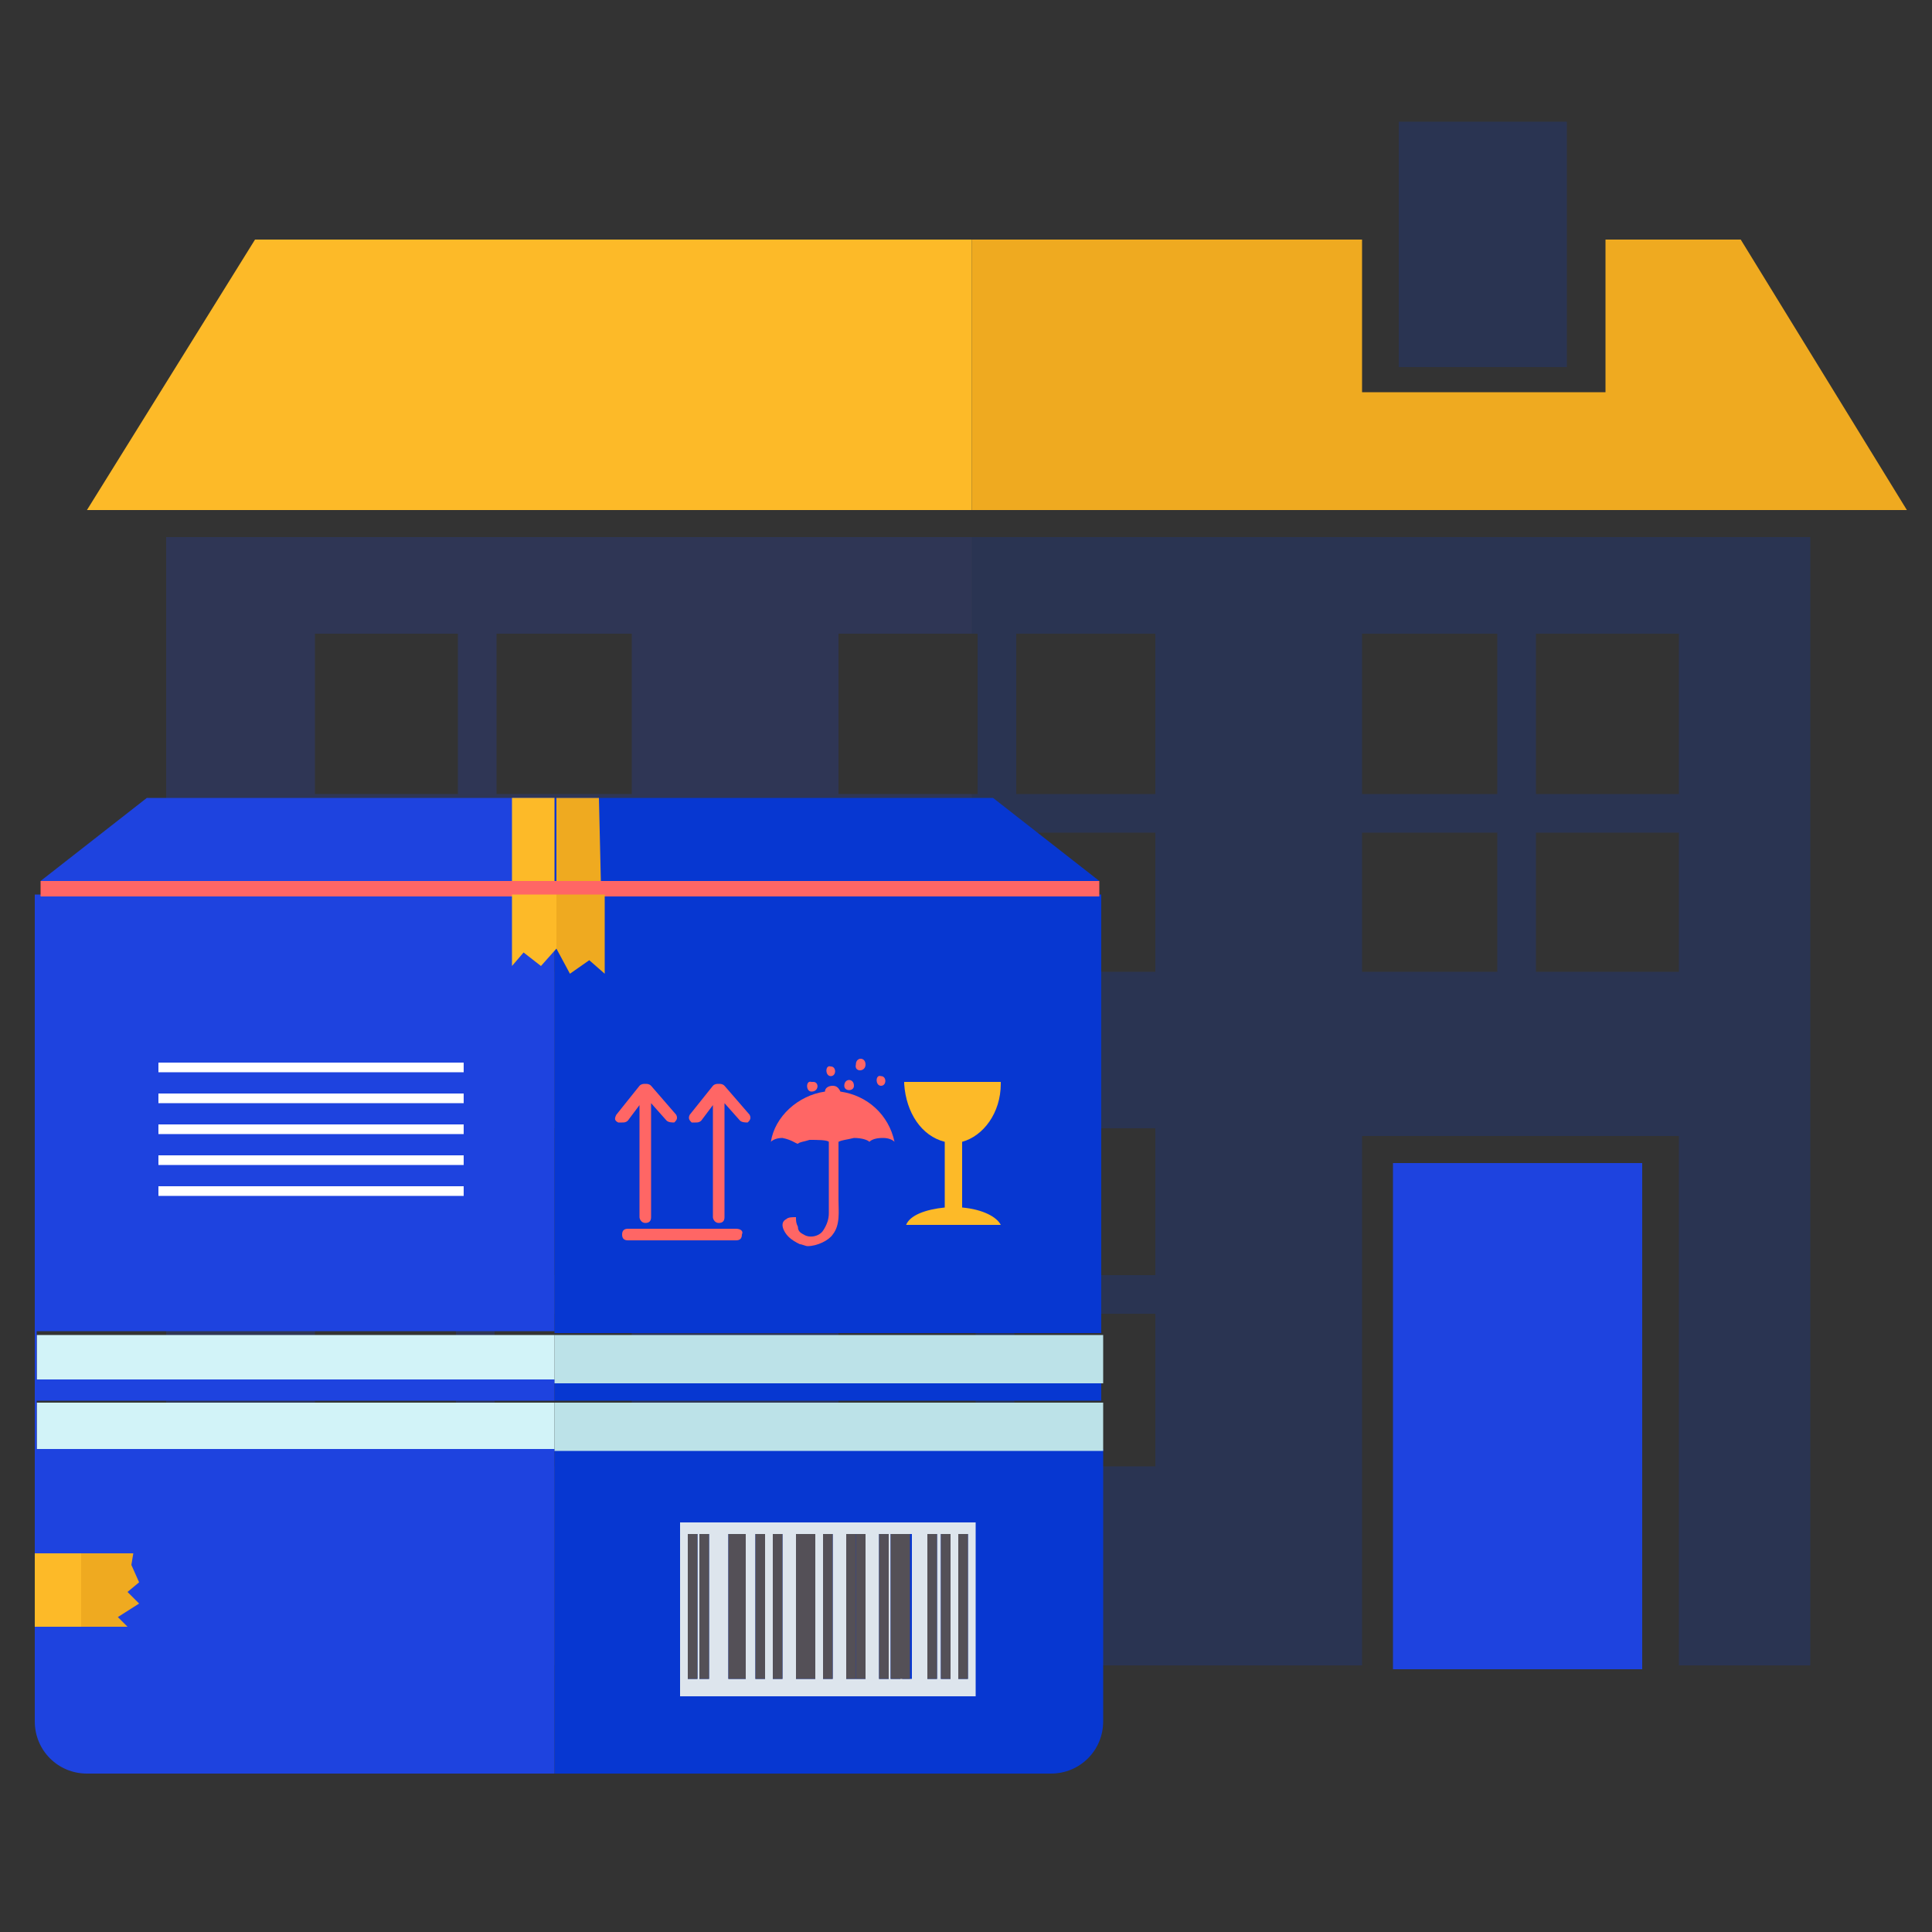 <?xml version="1.0" encoding="utf-8"?>
<!-- Generator: Adobe Illustrator 23.0.6, SVG Export Plug-In . SVG Version: 6.00 Build 0)  -->
<svg version="1.1" id="Layer_1" xmlns="http://www.w3.org/2000/svg" xmlns:xlink="http://www.w3.org/1999/xlink" x="0px" y="0px"
	 width="100px" height="100px" viewBox="0 0 100 100" style="enable-background:new 0 0 100 100;" xml:space="preserve">
<rect x="0" y="0" width="100" height="100" fill="#333333" stroke="none"/>
<style type="text/css">
	.st0{opacity:0.2;fill:#1E43DF;}
	.st1{opacity:0.2;fill:#0737D1;}
	.st2{fill:#EFAA20;}
	.st3{fill:#FDBA28;}
	.st4{fill:#1E43DF;}
	.st5{fill:#0737D1;}
	.st6{fill:#BCE2E8;}
	.st7{fill:#D2F3F8;}
	.st8{fill:#58A39A;}
	.st9{fill:#4A938A;}
	.st10{fill:#DDE5ED;}
	.st11{fill:#545057;}
	.st12{fill:#FF6665;}
	.st13{fill:#FFFFFF;}
</style>
<g id="_x31_3">
	<g>
		<g>
			<path class="st0" d="M43.4,75.9V68h6.9v-2h-6.9v-7.6h6.9v-8.1h-6.9v-7.2h6.9v-2h-6.9v-8.3h6.9v-5H37.2H8.6v58.4h28.5h13.2V75.9
				H43.4z M23.6,75.9h-7.3V68h7.3V75.9z M23.6,66h-7.3v-7.6h7.3V66z M23.7,50.3h-7.4v-7.2h7.4V50.3z M23.7,41.1h-7.4v-8.3h7.4V41.1z
				 M32.7,75.9h-7.1V68h7.1V75.9z M32.7,66h-7.1v-7.6h7.1V66z M32.7,50.3h-7v-7.2h7V50.3z M32.7,41.1h-7v-8.3h7V41.1z"/>
			<path class="st1" d="M65.2,27.8H50.3v5h0.3v8.3h-0.3v2h0.3v7.2h-0.3v8.1h0.2V66h-0.2v2h0.2v7.9h-0.2v10.3h14.9h5.3V58.8h16.4
				v27.4h6.8V27.8H65.2z M59.8,75.9h-7.3V68h7.3V75.9z M59.8,66h-7.3v-7.6h7.3V66z M59.8,50.3h-7.2v-7.2h7.2V50.3z M59.8,41.1h-7.2
				v-8.3h7.2V41.1z M77.5,50.3h-7v-7.2h7V50.3z M77.5,41.1h-7v-8.3h7V41.1z M86.9,50.3h-7.4v-7.2h7.4V50.3z M86.9,41.1h-7.4v-8.3
				h7.4V41.1z"/>
			<polygon class="st2" points="98.7,26.4 90.1,12.4 83.1,12.4 83.1,20.3 70.5,20.3 70.5,12.4 65.2,12.4 50.3,12.4 50.3,26.4 
				65.2,26.4 			"/>
			<polygon class="st3" points="37.2,12.4 13.2,12.4 4.5,26.4 37.2,26.4 50.3,26.4 50.3,12.4 			"/>
			<rect x="72.4" y="6.3" class="st1" width="8.7" height="12.7"/>
			<rect x="72.1" y="60.2" class="st4" width="12.9" height="26.2"/>
		</g>
		<g>
			<g>
				<path class="st5" d="M28.7,91.8h25.7c1.5,0,2.7-1.2,2.7-2.7V75H28.7V91.8z"/>
				<rect x="28.7" y="71.5" class="st5" width="28.3" height="1"/>
				<rect x="57" y="72.6" class="st6" width="0.1" height="2.5"/>
				<rect x="1.9" y="72.6" class="st7" width="26.8" height="2.5"/>
				<rect x="28.7" y="72.6" class="st6" width="28.3" height="2.5"/>
				<rect x="57" y="69.1" class="st6" width="0.1" height="2.5"/>
				<rect x="28.7" y="69.1" class="st6" width="28.3" height="2.5"/>
				<rect x="1.9" y="69.1" class="st7" width="26.8" height="2.5"/>
				<polygon class="st8" points="2,46.2 2.1,46.3 2.1,46.3 				"/>
				<polygon class="st9" points="56.9,46.3 57,46.2 56.9,46.3 				"/>
				<rect x="28.7" y="46.3" class="st5" width="28.3" height="22.7"/>
				<path class="st4" d="M1.8,46.3v42.8c0,1.5,1.2,2.7,2.7,2.7h24.2V75H1.9v-2.5h26.8v-1.1H1.9v-2.5h26.8V46.3H1.8z"/>
				<polygon class="st5" points="56.9,45.6 28.7,45.6 28.7,41.3 51.4,41.3 				"/>
				<polygon class="st4" points="28.7,41.3 28.7,45.6 2.1,45.6 7.6,41.3 				"/>
				<g>
					<path class="st10" d="M35.2,78.8v9h15.3v-9H35.2z M36.1,86.9h-0.5v-7.5h0.5V86.9z M36.7,86.9h-0.5v-7.5h0.5V86.9z M38.6,86.9
						h-0.9v-7.5h0.9V86.9z M39.6,86.9h-0.5v-7.5h0.5V86.9z M40.5,86.9H40v-7.5h0.5V86.9z M42.2,86.9h-1v-7.5h1V86.9z M43.1,86.9
						h-0.5v-7.5h0.5V86.9z M44.3,86.9h-0.5v-7.5h0.5V86.9z M44.8,86.9h-0.5v-7.5h0.5V86.9z M46,86.9h-0.5v-7.5H46V86.9z M46.6,86.9
						h-0.5v-7.5h0.5V86.9z M47.2,86.9h-0.5v-7.5h0.5V86.9z M48.5,86.9H48v-7.5h0.5V86.9z M49.2,86.9h-0.5v-7.5h0.5V86.9z M50.1,86.9
						h-0.5v-7.5h0.5V86.9z"/>
					<g>
						<rect x="35.6" y="79.4" class="st11" width="0.5" height="7.5"/>
						<rect x="36.2" y="79.4" class="st11" width="0.5" height="7.5"/>
						<rect x="37.7" y="79.4" class="st11" width="0.9" height="7.5"/>
						<rect x="39.1" y="79.4" class="st11" width="0.5" height="7.5"/>
						<rect x="40" y="79.4" class="st11" width="0.5" height="7.5"/>
						<rect x="41.2" y="79.4" class="st11" width="1" height="7.5"/>
						<rect x="42.6" y="79.4" class="st11" width="0.5" height="7.5"/>
						<rect x="43.8" y="79.4" class="st11" width="0.5" height="7.5"/>
						<rect x="44.3" y="79.4" class="st11" width="0.5" height="7.5"/>
						<rect x="45.5" y="79.4" class="st11" width="0.5" height="7.5"/>
						<rect x="46.1" y="79.4" class="st11" width="0.5" height="7.5"/>
						<rect x="46.6" y="79.4" class="st11" width="0.5" height="7.5"/>
						<rect x="48" y="79.4" class="st11" width="0.5" height="7.5"/>
						<rect x="48.7" y="79.4" class="st11" width="0.5" height="7.5"/>
						<rect x="49.6" y="79.4" class="st11" width="0.5" height="7.5"/>
					</g>
				</g>
				<g>
					<path class="st3" d="M48.9,59.1v3.4c-1,0.1-1.8,0.4-2,0.9h4.9c-0.2-0.4-0.9-0.8-2-0.9v-3.4c1.1-0.3,2-1.5,2-3c0,0,0-0.1,0-0.1
						h-5c0,0,0,0.1,0,0.1C46.9,57.6,47.7,58.8,48.9,59.1z"/>
					<path class="st12" d="M41.3,59.2c0.1-0.1,0.3-0.1,0.6-0.2c0.4,0,0.9,0,1,0.1c0,1.4,0,3.4,0,3.7c0,0.3-0.1,0.6-0.3,0.9
						c-0.2,0.3-0.7,0.4-1,0.2c-0.2-0.1-0.3-0.2-0.3-0.4c-0.1-0.2-0.1-0.3-0.1-0.5c-0.2,0-0.4,0-0.5,0.1c-0.4,0.2-0.1,0.7,0.1,0.9
						c0.2,0.2,0.4,0.3,0.6,0.4c0.1,0,0.3,0.1,0.4,0.1c0.5,0,1.1-0.3,1.3-0.6c0.4-0.5,0.3-1.2,0.3-1.8c0-0.6,0-1.2,0-1.8
						c0-0.4,0-0.8,0-1.2c0.2-0.1,0.4-0.1,0.8-0.2c0.4,0,0.7,0.1,0.8,0.2c0.1-0.1,0.3-0.2,0.7-0.2c0.3,0,0.5,0.1,0.6,0.2
						c-0.3-1.4-1.4-2.4-2.8-2.6c-0.1-0.2-0.2-0.3-0.4-0.3s-0.4,0.1-0.4,0.3c-1.4,0.2-2.6,1.3-2.8,2.6c0.1-0.1,0.3-0.2,0.6-0.2
						C41,59,41.2,59.2,41.3,59.2z"/>
					<path class="st12" d="M42,56.5L42,56.5c0.4,0,0.4-0.5,0.1-0.5H42C41.7,55.9,41.7,56.5,42,56.5z"/>
					<path class="st12" d="M43,55.7c0.3,0,0.3-0.5,0-0.5C42.7,55.1,42.7,55.7,43,55.7z"/>
					<path class="st12" d="M44.2,56.2L44.2,56.2c0-0.4-0.5-0.4-0.5,0v0C43.7,56.5,44.2,56.5,44.2,56.2z"/>
					<path class="st12" d="M44.8,55.1L44.8,55.1c0-0.4-0.5-0.4-0.5,0v0C44.2,55.5,44.8,55.5,44.8,55.1z"/>
					<path class="st12" d="M45.6,56.2c0.3,0,0.3-0.5,0-0.5C45.3,55.6,45.3,56.2,45.6,56.2z"/>
					<path class="st12" d="M35.8,58.1c0.1,0,0.1,0,0.2,0c0.1,0,0.2,0,0.3-0.1l0.6-0.8v5.8c0,0.1,0.1,0.3,0.3,0.3
						c0.2,0,0.3-0.1,0.3-0.3v-5.9l0.8,0.9c0.1,0.1,0.3,0.1,0.4,0.1c0.1-0.1,0.2-0.2,0.1-0.4l-1.3-1.5c-0.1-0.1-0.2-0.1-0.3-0.1
						c-0.1,0-0.2,0-0.3,0.1l-1.2,1.5C35.6,57.9,35.7,58,35.8,58.1z"/>
					<path class="st12" d="M32,58.1c0.1,0,0.1,0,0.2,0c0.1,0,0.2,0,0.3-0.1l0.6-0.8v5.8c0,0.1,0.1,0.3,0.3,0.3
						c0.2,0,0.3-0.1,0.3-0.3v-5.9l0.8,0.9c0.1,0.1,0.3,0.1,0.4,0.1c0.1-0.1,0.2-0.2,0.1-0.4l-1.3-1.5c-0.1-0.1-0.2-0.1-0.3-0.1
						c-0.1,0-0.2,0-0.3,0.1l-1.2,1.5C31.8,57.9,31.8,58,32,58.1z"/>
					<path class="st12" d="M38.1,63.6h-5.6c-0.2,0-0.3,0.1-0.3,0.3c0,0.2,0.1,0.3,0.3,0.3h5.6c0.2,0,0.3-0.1,0.3-0.3
						C38.5,63.7,38.3,63.6,38.1,63.6z"/>
				</g>
			</g>
			<rect x="2.1" y="45.6" class="st12" width="54.8" height="0.8"/>
			<g>
				<rect x="26.5" y="41.3" class="st3" width="2.2" height="4.3"/>
				<polygon class="st2" points="31,41.3 28.8,41.3 28.8,45.6 31.1,45.6 				"/>
				<polygon class="st3" points="26.5,46.3 26.5,50 27.1,49.3 28,50 28.8,49.1 28.8,46.3 				"/>
				<polygon class="st2" points="28.8,46.3 28.8,49.1 29.5,50.4 30.5,49.7 31.3,50.4 31.3,46.3 				"/>
			</g>
			<g>
				<polygon class="st3" points="1.8,80.4 1.8,82.4 1.8,84.2 4.2,84.2 4.2,80.4 				"/>
				<polygon class="st2" points="6.6,82.4 7.2,81.9 6.8,81 6.9,80.4 4.2,80.4 4.2,84.2 6.6,84.2 6.1,83.7 7.2,83 				"/>
			</g>
			<g>
				<rect x="8.2" y="55" class="st13" width="15.8" height="0.5"/>
				<rect x="8.2" y="56.6" class="st13" width="15.8" height="0.5"/>
				<rect x="8.2" y="58.2" class="st13" width="15.8" height="0.5"/>
				<rect x="8.2" y="59.8" class="st13" width="15.8" height="0.5"/>
				<rect x="8.2" y="61.4" class="st13" width="15.8" height="0.5"/>
			</g>
		</g>
	</g>
</g>
</svg>
